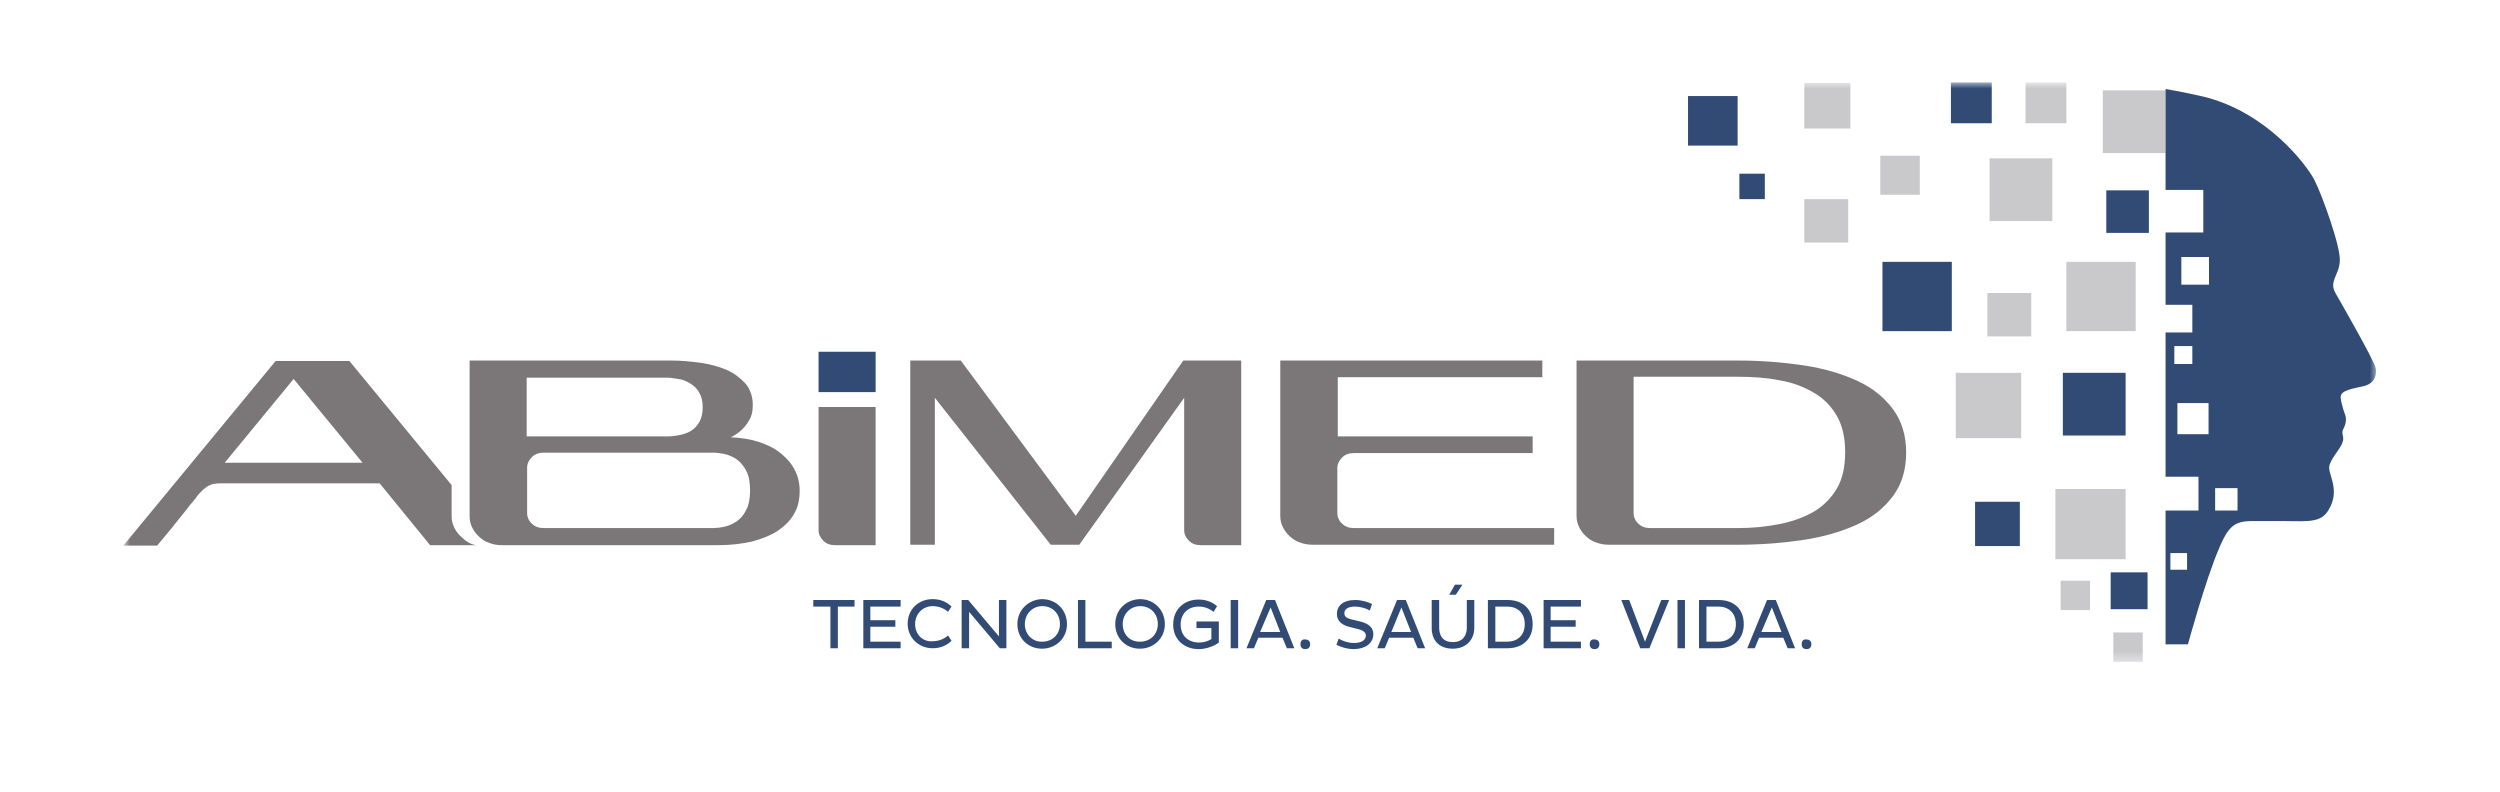 <svg width="240" height="76" viewBox="0 0 240 76" fill="none" xmlns="http://www.w3.org/2000/svg">
<mask id="mask0_6_2393" style="mask-type:luminance" maskUnits="userSpaceOnUse" x="11" y="7" width="218" height="57">
<path d="M228.202 7.916H11.84V63.579H228.202V7.916Z" fill="white"/>
</mask>
<g mask="url(#mask0_6_2393)">
<path d="M119.157 34.611V52.337H115.281C114.817 52.337 114.438 52.211 114.143 51.916C113.848 51.621 113.68 51.284 113.68 50.905V38.19L103.61 52.295H100.871L89.747 38.19V52.295H87.388V34.611H88.652H92.233L103.273 49.516L113.596 34.611H117.219H119.157Z" fill="#7B7779"/>
</g>
<mask id="mask1_6_2393" style="mask-type:luminance" maskUnits="userSpaceOnUse" x="11" y="7" width="218" height="57">
<path d="M228.202 7.916H11.84V63.579H228.202V7.916Z" fill="white"/>
</mask>
<g mask="url(#mask1_6_2393)">
<path d="M129.986 43.495C129.522 43.495 129.143 43.621 128.848 43.916C128.553 44.211 128.385 44.547 128.385 44.926V49.263C128.385 49.642 128.553 50.021 128.848 50.274C129.143 50.569 129.522 50.695 129.986 50.695H149.199V52.295H125.983C125.562 52.295 125.14 52.211 124.803 52.084C124.424 51.958 124.087 51.747 123.834 51.495C123.539 51.242 123.329 50.947 123.16 50.611C122.991 50.274 122.907 49.937 122.907 49.516V34.611H148.062V36.211H128.427V41.895H147.135V43.495H129.986Z" fill="#7B7779"/>
</g>
<mask id="mask2_6_2393" style="mask-type:luminance" maskUnits="userSpaceOnUse" x="11" y="7" width="218" height="57">
<path d="M228.202 7.916H11.84V63.579H228.202V7.916Z" fill="white"/>
</mask>
<g mask="url(#mask2_6_2393)">
<path d="M166.812 50.695C168.244 50.695 169.55 50.569 170.814 50.316C172.078 50.063 173.132 49.684 174.101 49.137C175.028 48.59 175.786 47.832 176.334 46.905C176.882 45.979 177.135 44.8 177.135 43.411C177.135 42.021 176.882 40.884 176.334 39.916C175.786 38.989 175.07 38.232 174.101 37.684C173.174 37.137 172.078 36.716 170.814 36.505C169.55 36.253 168.244 36.169 166.812 36.169H156.826V49.263C156.826 49.642 156.994 50.021 157.289 50.274C157.584 50.569 157.963 50.695 158.427 50.695H166.812ZM166.812 34.611C169.045 34.611 171.152 34.779 173.132 35.074C175.112 35.368 176.798 35.874 178.272 36.547C179.747 37.221 180.885 38.147 181.727 39.284C182.57 40.421 182.991 41.811 182.991 43.453C182.991 45.095 182.57 46.484 181.727 47.621C180.885 48.758 179.747 49.684 178.272 50.358C176.798 51.032 175.07 51.537 173.132 51.832C171.152 52.126 169.087 52.295 166.812 52.295H154.424C154.003 52.295 153.581 52.211 153.244 52.084C152.865 51.958 152.528 51.747 152.275 51.495C151.98 51.242 151.769 50.947 151.601 50.611C151.432 50.274 151.348 49.937 151.348 49.516V34.611H166.812Z" fill="#7B7779"/>
</g>
<mask id="mask3_6_2393" style="mask-type:luminance" maskUnits="userSpaceOnUse" x="11" y="7" width="218" height="57">
<path d="M228.202 7.916H11.84V63.579H228.202V7.916Z" fill="white"/>
</mask>
<g mask="url(#mask3_6_2393)">
<path d="M21.573 44.421H34.803L28.188 36.379L21.573 44.421ZM21.404 46.4C21.11 46.4 20.857 46.4 20.646 46.442C20.435 46.442 20.267 46.526 20.056 46.611C19.888 46.695 19.677 46.863 19.466 47.032C19.256 47.242 19.003 47.495 18.75 47.874C18.455 48.211 18.076 48.674 17.697 49.179C17.275 49.684 16.896 50.189 16.517 50.653C16.053 51.2 15.59 51.789 15.084 52.379H11.84L26.461 34.653H33.539L43.357 46.568V49.558C43.357 49.937 43.441 50.316 43.609 50.653C43.778 50.989 43.989 51.284 44.284 51.537C44.621 51.874 45.169 52.295 45.758 52.337H44.494H41.292L36.447 46.4H21.404Z" fill="#7B7779"/>
</g>
<mask id="mask4_6_2393" style="mask-type:luminance" maskUnits="userSpaceOnUse" x="11" y="7" width="218" height="57">
<path d="M228.202 7.916H11.84V63.579H228.202V7.916Z" fill="white"/>
</mask>
<g mask="url(#mask4_6_2393)">
<path d="M50.604 41.895H63.96C64.382 41.895 64.803 41.853 65.224 41.769C65.646 41.684 66.025 41.558 66.362 41.347C66.699 41.137 66.952 40.842 67.163 40.463C67.373 40.084 67.458 39.621 67.458 39.074C67.458 38.484 67.331 38.021 67.121 37.684C66.91 37.305 66.615 37.011 66.236 36.8C65.899 36.59 65.519 36.421 65.098 36.379C64.677 36.295 64.297 36.253 63.918 36.253H50.562V41.895H50.604ZM68.469 50.695C68.764 50.695 69.143 50.653 69.522 50.569C69.944 50.484 70.323 50.316 70.702 50.063C71.081 49.811 71.376 49.474 71.629 48.968C71.882 48.505 72.008 47.874 72.008 47.074C72.008 46.274 71.882 45.642 71.629 45.179C71.376 44.716 71.081 44.337 70.702 44.084C70.323 43.832 69.944 43.663 69.522 43.579C69.101 43.495 68.764 43.453 68.469 43.453H52.205C51.741 43.453 51.362 43.579 51.067 43.874C50.772 44.169 50.604 44.505 50.604 44.884V49.263C50.604 49.642 50.772 50.021 51.067 50.274C51.362 50.569 51.741 50.695 52.205 50.695H68.469ZM70.154 41.979C71.081 42.021 71.966 42.147 72.767 42.4C73.567 42.653 74.283 42.989 74.873 43.453C75.463 43.916 75.927 44.421 76.264 45.053C76.601 45.684 76.769 46.358 76.769 47.116C76.769 47.958 76.601 48.716 76.222 49.347C75.842 50.021 75.295 50.526 74.621 50.989C73.946 51.411 73.104 51.747 72.135 52C71.165 52.211 70.112 52.337 68.932 52.337H48.16C47.739 52.337 47.317 52.253 46.98 52.126C46.601 52 46.264 51.789 46.011 51.537C45.716 51.284 45.505 50.989 45.337 50.653C45.168 50.316 45.084 49.979 45.084 49.558V34.611H64.424C65.351 34.611 66.236 34.695 67.205 34.821C68.132 34.947 69.017 35.2 69.733 35.495C70.491 35.832 71.081 36.295 71.587 36.842C72.05 37.432 72.303 38.147 72.261 39.032C72.261 39.537 72.135 40 71.924 40.337C71.713 40.716 71.46 41.011 71.208 41.263C70.871 41.558 70.533 41.811 70.154 41.979Z" fill="#7B7779"/>
</g>
<mask id="mask5_6_2393" style="mask-type:luminance" maskUnits="userSpaceOnUse" x="11" y="7" width="218" height="57">
<path d="M228.202 7.916H11.84V63.579H228.202V7.916Z" fill="white"/>
</mask>
<g mask="url(#mask5_6_2393)">
<path d="M84.059 33.768V34.61V37.642H78.582V34.61V33.768H84.059Z" fill="#324B75"/>
</g>
<mask id="mask6_6_2393" style="mask-type:luminance" maskUnits="userSpaceOnUse" x="11" y="7" width="218" height="57">
<path d="M228.202 7.916H11.84V63.579H228.202V7.916Z" fill="white"/>
</mask>
<g mask="url(#mask6_6_2393)">
<path d="M84.059 39.074V52.337H80.183C79.719 52.337 79.34 52.211 79.045 51.916C78.75 51.621 78.582 51.284 78.582 50.905V39.074H84.059Z" fill="#7B7779"/>
</g>
<mask id="mask7_6_2393" style="mask-type:luminance" maskUnits="userSpaceOnUse" x="11" y="7" width="218" height="57">
<path d="M228.202 7.916H11.84V63.579H228.202V7.916Z" fill="white"/>
</mask>
<g mask="url(#mask7_6_2393)">
<path d="M172.963 61.852C172.963 62.147 173.132 62.316 173.427 62.316C173.722 62.316 173.89 62.147 173.89 61.852C173.89 61.558 173.722 61.389 173.427 61.389C173.132 61.347 172.963 61.516 172.963 61.852ZM170.098 58.316L171.025 60.674H169.087L170.098 58.316ZM167.739 62.231H168.455L168.876 61.221H171.194L171.615 62.231H172.331L170.477 57.6H169.635L167.739 62.231ZM164.958 58.231C165.927 58.231 166.643 58.821 166.643 59.916C166.643 61.01 165.927 61.6 164.958 61.6H163.82V58.231H164.958ZM163.104 62.231H165C166.348 62.231 167.402 61.431 167.402 59.916C167.402 58.4 166.39 57.6 165 57.6H163.104V62.231ZM161.039 62.231H161.755V57.6H161.039V62.231ZM157.458 62.231H158.343L160.239 57.6H159.48L157.921 61.6L156.404 57.6H155.646L157.458 62.231ZM152.612 61.852C152.612 62.147 152.781 62.316 153.076 62.316C153.371 62.316 153.539 62.147 153.539 61.852C153.539 61.558 153.371 61.389 153.076 61.389C152.781 61.347 152.612 61.516 152.612 61.852ZM151.77 62.231V61.6H148.862V60.168H151.264V59.537H148.862V58.231H151.77V57.6H148.188V62.231H151.77ZM144.691 58.231C145.66 58.231 146.376 58.821 146.376 59.916C146.376 61.01 145.66 61.6 144.691 61.6H143.553V58.231H144.691ZM142.837 62.231H144.733C146.081 62.231 147.135 61.431 147.135 59.916C147.135 58.4 146.123 57.6 144.733 57.6H142.837V62.231ZM140.393 56.126H139.677L139.129 57.095H139.761L140.393 56.126ZM138.16 57.6H137.444V60.295C137.444 61.431 138.118 62.274 139.466 62.274C140.814 62.274 141.531 61.347 141.531 60.295V57.6H140.814V60.252C140.814 61.053 140.393 61.642 139.466 61.642C138.581 61.642 138.16 61.095 138.16 60.252V57.6ZM134.536 58.316L135.463 60.674H133.567L134.536 58.316ZM132.219 62.231H132.935L133.357 61.221H135.674L136.095 62.231H136.812L134.958 57.6H134.115L132.219 62.231ZM128.3 61.895C128.595 62.063 129.27 62.316 129.944 62.316C131.039 62.316 131.84 61.768 131.84 60.884C131.84 60.252 131.418 59.874 130.576 59.663L129.691 59.453C129.27 59.326 129.059 59.2 129.059 58.863C129.059 58.526 129.354 58.231 130.07 58.231C130.576 58.231 131.166 58.4 131.503 58.61L131.713 57.979C131.376 57.81 130.744 57.6 130.112 57.6C128.89 57.6 128.343 58.189 128.343 58.947C128.343 59.537 128.722 59.958 129.48 60.168L130.323 60.379C130.871 60.505 131.123 60.716 131.123 61.01C131.123 61.474 130.66 61.726 129.986 61.726C129.396 61.726 128.848 61.516 128.511 61.305L128.3 61.895ZM124.845 61.852C124.845 62.147 125.014 62.316 125.309 62.316C125.604 62.316 125.772 62.147 125.772 61.852C125.772 61.558 125.604 61.389 125.309 61.389C125.014 61.347 124.845 61.516 124.845 61.852ZM121.98 58.316L122.907 60.674H120.969L121.98 58.316ZM119.663 62.231H120.379L120.8 61.221H123.118L123.539 62.231H124.255L122.402 57.6H121.559L119.663 62.231ZM118.146 62.231H118.862V57.6H118.146V62.231ZM117.008 59.663H114.859V60.295H116.292V61.347C115.997 61.558 115.534 61.684 115.112 61.684C114.101 61.684 113.343 61.053 113.343 59.958C113.343 58.863 114.101 58.231 115.07 58.231C115.66 58.231 116.123 58.442 116.503 58.737L116.84 58.189C116.376 57.81 115.828 57.558 115.07 57.558C113.722 57.558 112.626 58.442 112.626 59.958C112.626 61.431 113.722 62.316 115.07 62.316C115.786 62.316 116.587 62.021 117.008 61.684V59.663ZM107.781 59.916C107.781 58.947 108.497 58.189 109.466 58.189C110.435 58.189 111.152 58.905 111.152 59.916C111.152 60.884 110.435 61.6 109.466 61.6C108.455 61.642 107.781 60.884 107.781 59.916ZM107.064 59.916C107.064 61.263 108.076 62.274 109.424 62.274C110.772 62.274 111.826 61.263 111.826 59.916C111.826 58.568 110.814 57.516 109.424 57.516C108.076 57.558 107.064 58.568 107.064 59.916ZM106.727 62.231V61.6H104.199V57.6H103.483V62.231H106.727ZM98.385 59.916C98.385 58.947 99.101 58.189 100.07 58.189C101.039 58.189 101.755 58.905 101.755 59.916C101.755 60.884 101.039 61.6 100.07 61.6C99.101 61.642 98.385 60.884 98.385 59.916ZM97.668 59.916C97.668 61.263 98.68 62.274 100.028 62.274C101.376 62.274 102.43 61.263 102.43 59.916C102.43 58.568 101.418 57.516 100.028 57.516C98.722 57.558 97.668 58.568 97.668 59.916ZM95.983 62.231H96.615V57.6H95.899V61.095L92.949 57.6H92.317V62.231H93.034V58.737L95.983 62.231ZM87.851 59.916C87.851 58.947 88.567 58.189 89.536 58.189C90.168 58.189 90.674 58.442 91.011 58.737L91.348 58.231C90.885 57.768 90.253 57.516 89.536 57.516C88.146 57.516 87.135 58.526 87.135 59.874C87.135 61.221 88.188 62.231 89.536 62.231C90.253 62.231 90.885 61.979 91.348 61.516L91.011 61.01C90.674 61.305 90.168 61.558 89.536 61.558C88.567 61.642 87.851 60.884 87.851 59.916ZM86.46 62.231V61.6H83.553V60.168H85.955V59.537H83.553V58.231H86.46V57.6H82.879V62.231H86.46ZM82.036 58.231V57.6H78.076V58.231H79.719V62.231H80.435V58.231H82.036Z" fill="#324B75"/>
</g>
<mask id="mask8_6_2393" style="mask-type:luminance" maskUnits="userSpaceOnUse" x="11" y="7" width="218" height="57">
<path d="M228.202 7.916H11.84V63.579H228.202V7.916Z" fill="white"/>
</mask>
<g mask="url(#mask8_6_2393)">
<path d="M206.292 18.274H202.205V22.358H206.292V18.274Z" fill="#324B75"/>
</g>
<mask id="mask9_6_2393" style="mask-type:luminance" maskUnits="userSpaceOnUse" x="11" y="7" width="218" height="57">
<path d="M228.202 7.916H11.84V63.579H228.202V7.916Z" fill="white"/>
</mask>
<g mask="url(#mask9_6_2393)">
<path d="M187.374 25.137H180.716V31.789H187.374V25.137Z" fill="#324B75"/>
</g>
<mask id="mask10_6_2393" style="mask-type:luminance" maskUnits="userSpaceOnUse" x="11" y="7" width="218" height="57">
<path d="M228.202 7.916H11.84V63.579H228.202V7.916Z" fill="white"/>
</mask>
<g mask="url(#mask10_6_2393)">
<path d="M191.208 7.916H187.289V11.832H191.208V7.916Z" fill="#324B75"/>
</g>
<mask id="mask11_6_2393" style="mask-type:luminance" maskUnits="userSpaceOnUse" x="11" y="7" width="218" height="57">
<path d="M228.202 7.916H11.84V63.579H228.202V7.916Z" fill="white"/>
</mask>
<g mask="url(#mask11_6_2393)">
<path d="M166.812 9.221H162.05V13.979H166.812V9.221Z" fill="#324B75"/>
</g>
<mask id="mask12_6_2393" style="mask-type:luminance" maskUnits="userSpaceOnUse" x="11" y="7" width="218" height="57">
<path d="M228.202 7.916H11.84V63.579H228.202V7.916Z" fill="white"/>
</mask>
<g mask="url(#mask12_6_2393)">
<path d="M204.059 46.947H197.317V53.684H204.059V46.947Z" fill="#C9C8CB"/>
</g>
<mask id="mask13_6_2393" style="mask-type:luminance" maskUnits="userSpaceOnUse" x="11" y="7" width="218" height="57">
<path d="M228.202 7.916H11.84V63.579H228.202V7.916Z" fill="white"/>
</mask>
<g mask="url(#mask13_6_2393)">
<path d="M193.905 48.169H189.607V52.421H193.905V48.169Z" fill="#324B75"/>
</g>
<mask id="mask14_6_2393" style="mask-type:luminance" maskUnits="userSpaceOnUse" x="11" y="7" width="218" height="57">
<path d="M228.202 7.916H11.84V63.579H228.202V7.916Z" fill="white"/>
</mask>
<g mask="url(#mask14_6_2393)">
<path d="M194.031 35.79H187.753V42.063H194.031V35.79Z" fill="#C9C8CB"/>
</g>
<mask id="mask15_6_2393" style="mask-type:luminance" maskUnits="userSpaceOnUse" x="11" y="7" width="218" height="57">
<path d="M228.202 7.916H11.84V63.579H228.202V7.916Z" fill="white"/>
</mask>
<g mask="url(#mask15_6_2393)">
<path d="M204.059 35.79H198.034V41.811H204.059V35.79Z" fill="#324B75"/>
</g>
<mask id="mask16_6_2393" style="mask-type:luminance" maskUnits="userSpaceOnUse" x="11" y="7" width="218" height="57">
<path d="M228.202 7.916H11.84V63.579H228.202V7.916Z" fill="white"/>
</mask>
<g mask="url(#mask16_6_2393)">
<path d="M205.028 25.137H198.371V31.789H205.028V25.137Z" fill="#C9C8CB"/>
</g>
<mask id="mask17_6_2393" style="mask-type:luminance" maskUnits="userSpaceOnUse" x="11" y="7" width="218" height="57">
<path d="M228.202 7.916H11.84V63.579H228.202V7.916Z" fill="white"/>
</mask>
<g mask="url(#mask17_6_2393)">
<path d="M207.893 8.674H201.868V14.695H207.893V8.674Z" fill="#C9C8CB"/>
</g>
<mask id="mask18_6_2393" style="mask-type:luminance" maskUnits="userSpaceOnUse" x="11" y="7" width="218" height="57">
<path d="M228.202 7.916H11.84V63.579H228.202V7.916Z" fill="white"/>
</mask>
<g mask="url(#mask18_6_2393)">
<path d="M195 28.126H190.787V32.295H195V28.126Z" fill="#C9C8CB"/>
</g>
<mask id="mask19_6_2393" style="mask-type:luminance" maskUnits="userSpaceOnUse" x="11" y="7" width="218" height="57">
<path d="M228.202 7.916H11.84V63.579H228.202V7.916Z" fill="white"/>
</mask>
<g mask="url(#mask19_6_2393)">
<path d="M198.371 7.916H194.452V11.832H198.371V7.916Z" fill="#C9C8CB"/>
</g>
<mask id="mask20_6_2393" style="mask-type:luminance" maskUnits="userSpaceOnUse" x="11" y="7" width="218" height="57">
<path d="M228.202 7.916H11.84V63.579H228.202V7.916Z" fill="white"/>
</mask>
<g mask="url(#mask20_6_2393)">
<path d="M184.298 14.947H180.505V18.695H184.298V14.947Z" fill="#C9C8CB"/>
</g>
<mask id="mask21_6_2393" style="mask-type:luminance" maskUnits="userSpaceOnUse" x="11" y="7" width="218" height="57">
<path d="M228.202 7.916H11.84V63.579H228.202V7.916Z" fill="white"/>
</mask>
<g mask="url(#mask21_6_2393)">
<path d="M177.64 7.958H173.216V12.337H177.64V7.958Z" fill="#C9C8CB"/>
</g>
<mask id="mask22_6_2393" style="mask-type:luminance" maskUnits="userSpaceOnUse" x="11" y="7" width="218" height="57">
<path d="M228.202 7.916H11.84V63.579H228.202V7.916Z" fill="white"/>
</mask>
<g mask="url(#mask22_6_2393)">
<path d="M177.43 19.116H173.216V23.284H177.43V19.116Z" fill="#C9C8CB"/>
</g>
<mask id="mask23_6_2393" style="mask-type:luminance" maskUnits="userSpaceOnUse" x="11" y="7" width="218" height="57">
<path d="M228.202 7.916H11.84V63.579H228.202V7.916Z" fill="white"/>
</mask>
<g mask="url(#mask23_6_2393)">
<path d="M197.022 15.2H190.997V21.221H197.022V15.2Z" fill="#C9C8CB"/>
</g>
<mask id="mask24_6_2393" style="mask-type:luminance" maskUnits="userSpaceOnUse" x="11" y="7" width="218" height="57">
<path d="M228.202 7.916H11.84V63.579H228.202V7.916Z" fill="white"/>
</mask>
<g mask="url(#mask24_6_2393)">
<path d="M200.646 55.747H197.823V58.568H200.646V55.747Z" fill="#C9C8CB"/>
</g>
<mask id="mask25_6_2393" style="mask-type:luminance" maskUnits="userSpaceOnUse" x="11" y="7" width="218" height="57">
<path d="M228.202 7.916H11.84V63.579H228.202V7.916Z" fill="white"/>
</mask>
<g mask="url(#mask25_6_2393)">
<path d="M206.166 54.947H202.626V58.484H206.166V54.947Z" fill="#324B75"/>
</g>
<mask id="mask26_6_2393" style="mask-type:luminance" maskUnits="userSpaceOnUse" x="11" y="7" width="218" height="57">
<path d="M228.202 7.916H11.84V63.579H228.202V7.916Z" fill="white"/>
</mask>
<g mask="url(#mask26_6_2393)">
<path d="M205.702 60.716H202.879V63.537H205.702V60.716Z" fill="#C9C8CB"/>
</g>
<mask id="mask27_6_2393" style="mask-type:luminance" maskUnits="userSpaceOnUse" x="11" y="7" width="218" height="57">
<path d="M228.202 7.916H11.84V63.579H228.202V7.916Z" fill="white"/>
</mask>
<g mask="url(#mask27_6_2393)">
<path d="M228.076 35.368C227.991 34.695 224.199 28.126 224.199 28.126C223.567 26.989 224.536 26.442 224.621 25.095C224.747 23.747 222.893 18.653 222.177 17.263C221.46 15.874 217.626 10.737 211.475 9.263C210.379 9.011 209.157 8.758 207.893 8.547V10.316V12.084V18.232H211.517V22.316H207.893V29.263H210.463V31.916H207.893V45.768H211.053V49.011H207.893V49.81V61.853H207.977H210.042C210.042 61.853 211.727 55.663 213.034 52.632C214.298 49.6 215.014 50.063 218.09 50.021C221.166 49.979 222.64 50.358 223.483 49.053C224.831 46.947 223.314 45.432 223.651 44.59C223.989 43.705 224.663 43.116 224.873 42.484C225.126 41.853 224.663 41.684 225 41.095C225.337 40.463 225.168 39.916 225.168 39.916C225.168 39.916 224.747 38.821 224.705 38.147C224.663 37.432 225.969 37.305 226.98 37.053C227.991 36.758 228.16 36.042 228.076 35.368ZM209.958 54.695H208.357V53.095H209.958V54.695ZM208.736 33.221H210.463V34.947H208.736V33.221ZM212.022 41.684H209.031V38.695H212.022V41.684ZM212.064 27.326H209.41V24.674H212.064V27.326ZM214.803 49.011H212.654V46.863H214.803V49.011Z" fill="#324B75"/>
</g>
<mask id="mask28_6_2393" style="mask-type:luminance" maskUnits="userSpaceOnUse" x="11" y="7" width="218" height="57">
<path d="M228.202 7.916H11.84V63.579H228.202V7.916Z" fill="white"/>
</mask>
<g mask="url(#mask28_6_2393)">
<path d="M169.424 16.674H166.98V19.116H169.424V16.674Z" fill="#324B75"/>
</g>
</svg>
